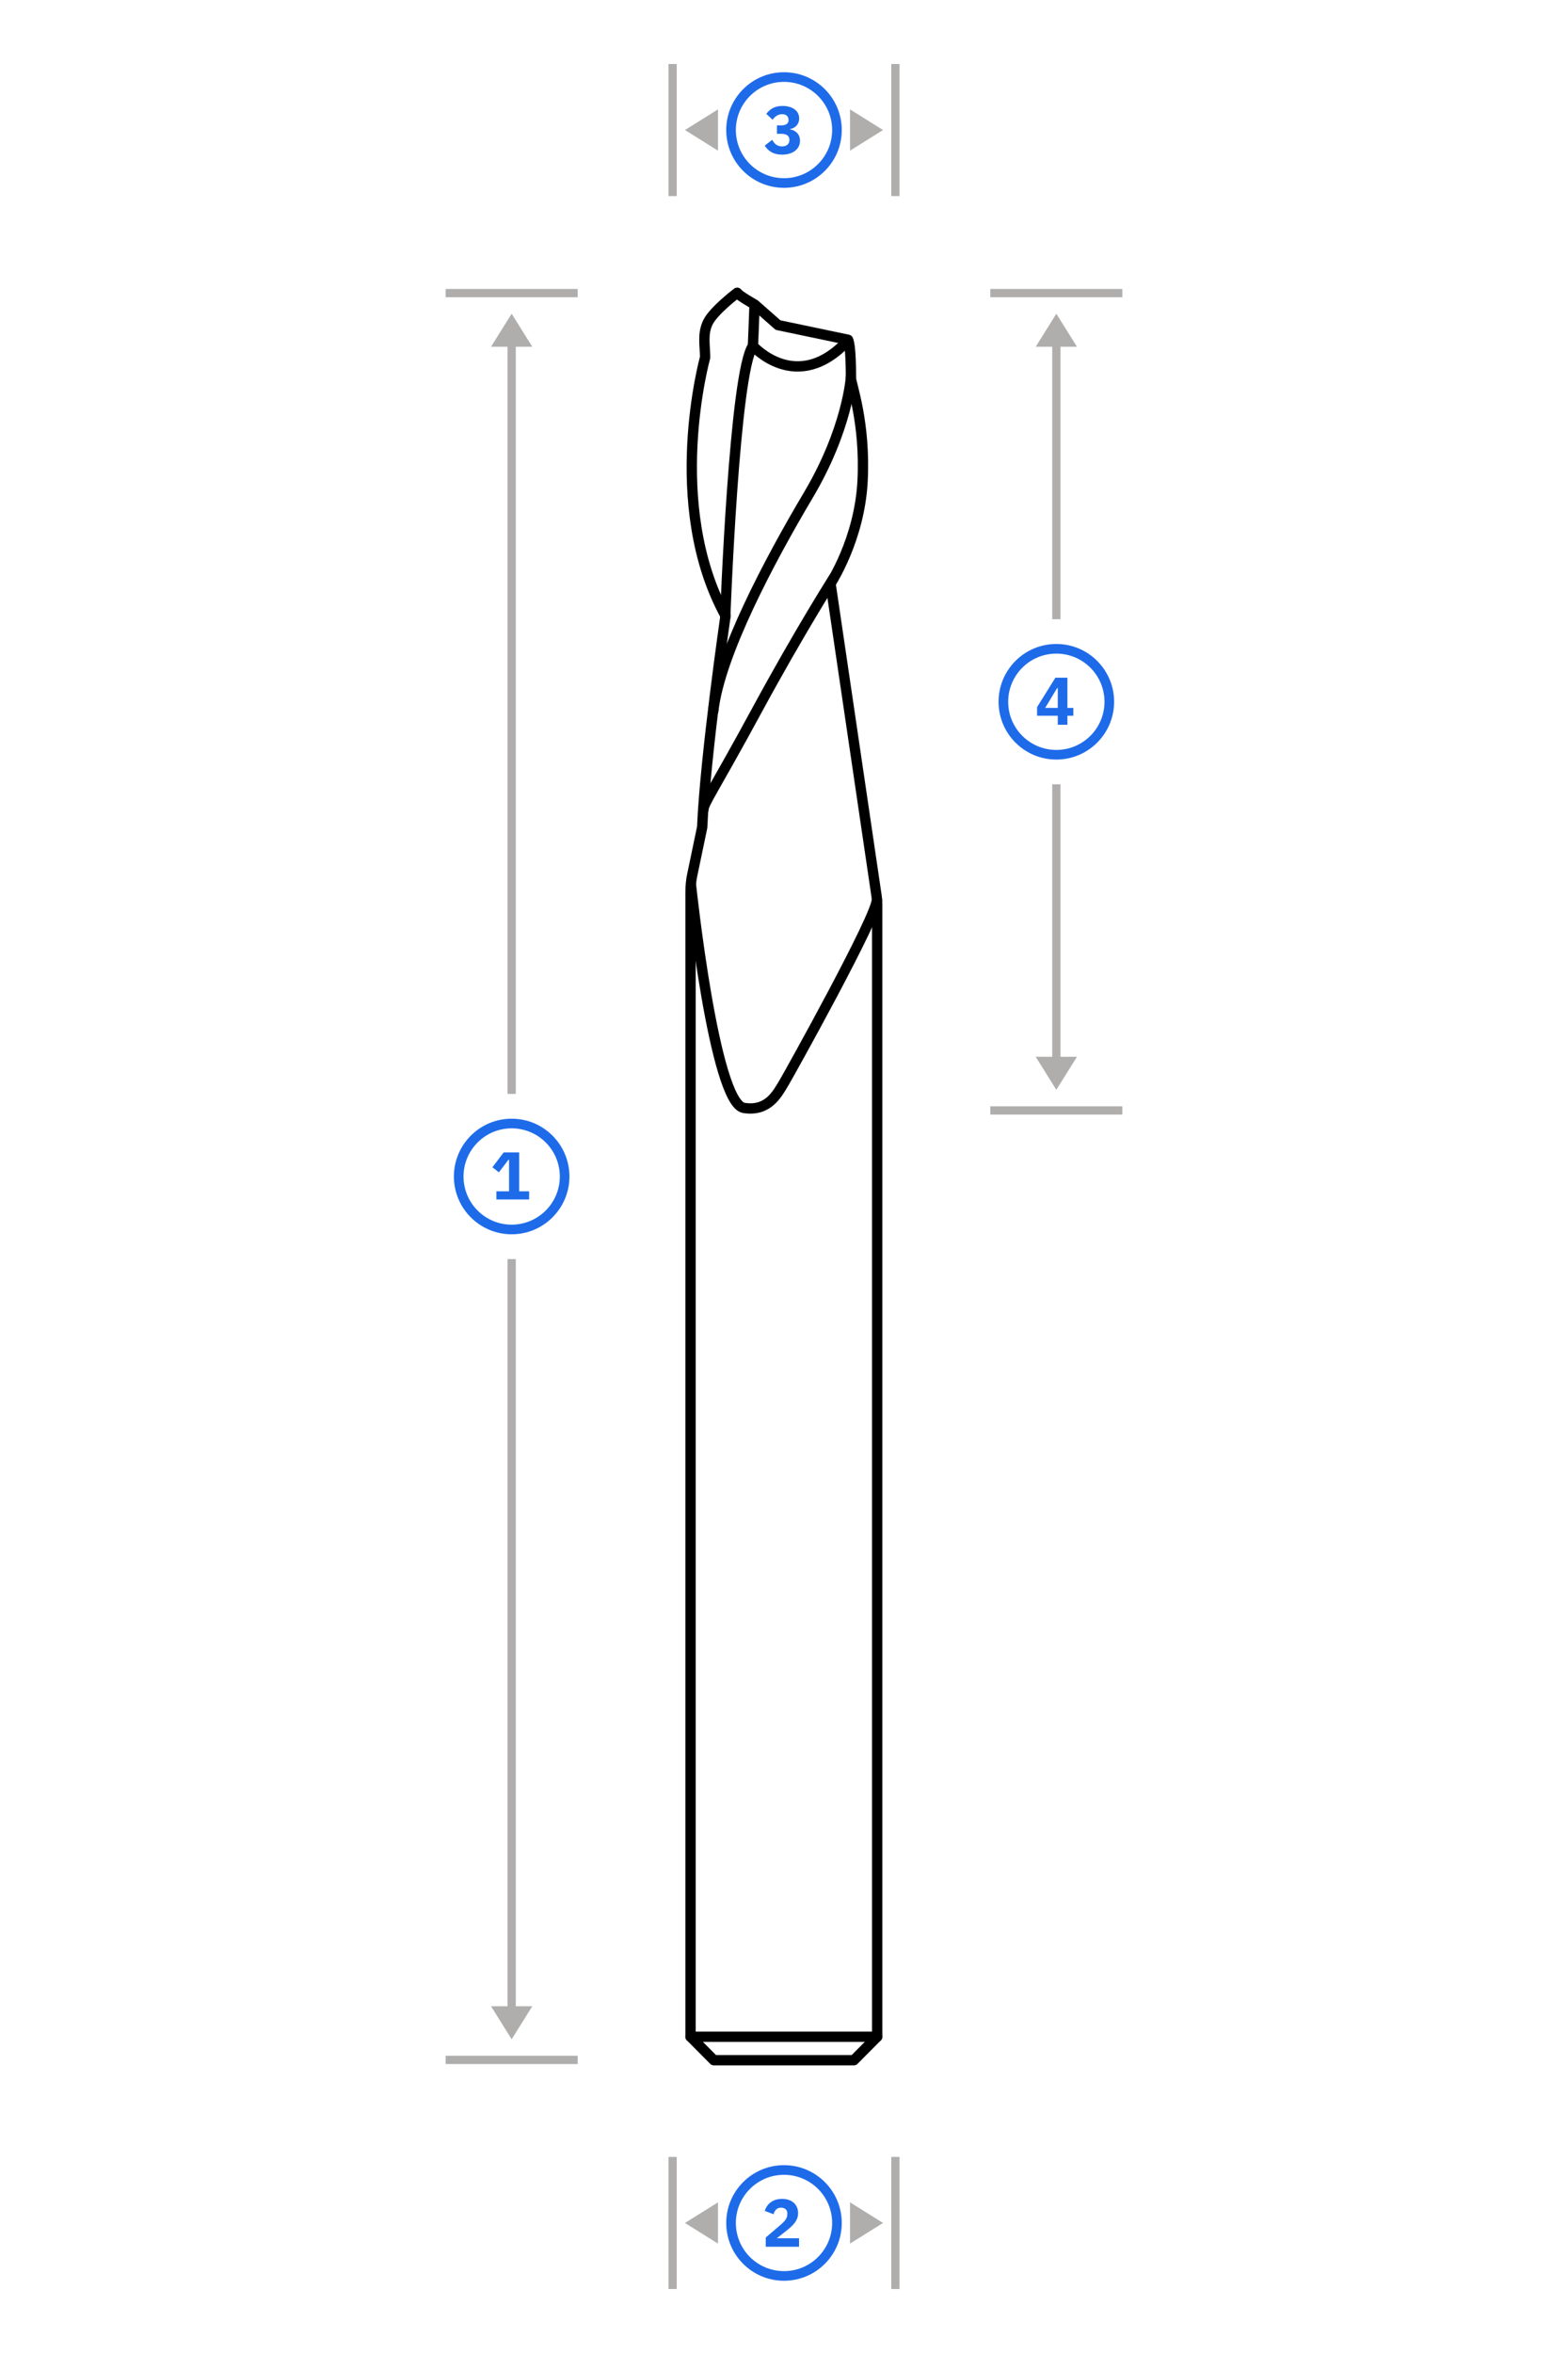 <svg width="760" height="1140" viewBox="0 0 760 1140" fill="none" xmlns="http://www.w3.org/2000/svg">
<rect width="760" height="1140" fill="white"/>
<path d="M425.162 986.769H334.696" stroke="black" stroke-width="5" stroke-miterlimit="10" stroke-linecap="round" stroke-linejoin="round"/>
<path d="M346.005 998.151L334.696 986.769V985.347V432.5C334.696 429.37 334.979 426.098 335.686 423.11L340.35 400.774C341.764 366.63 351.659 298.342 351.659 298.342C321.974 244.281 341.764 173.148 341.764 173.148C341.764 167.457 340.35 161.767 343.177 156.076C346.005 150.385 357.313 141.849 357.313 141.849C358.161 143.272 365.794 147.54 365.794 147.54L377.102 157.499L411.027 164.612C412.441 167.457 412.441 180.261 412.441 183.107C412.441 185.952 419.508 204.447 418.095 232.9C416.681 261.353 402.546 282.693 402.546 282.693L424.88 434.207C425.021 435.629 425.162 436.91 425.162 438.332V986.769L413.854 998.151H348.832H346.005Z" stroke="black" stroke-width="5" stroke-miterlimit="10" stroke-linecap="round" stroke-linejoin="round"/>
<path d="M365.653 147.682C365.794 148.109 364.946 167.6 364.946 167.6C364.946 167.6 386.29 191.643 411.027 164.897" stroke="black" stroke-width="5" stroke-miterlimit="10" stroke-linecap="round" stroke-linejoin="round"/>
<path d="M412.441 182.68C412.441 182.68 410.886 207.719 391.803 239.871C372.72 272.023 348.832 317.122 345.722 344.437" stroke="black" stroke-width="5" stroke-miterlimit="10" stroke-linecap="round" stroke-linejoin="round"/>
<path d="M403.959 280.275C403.959 280.275 387.845 305.456 366.783 344.294C345.722 383.133 341.057 388.966 340.916 392.38" stroke="black" stroke-width="5" stroke-miterlimit="10" stroke-linecap="round" stroke-linejoin="round"/>
<path d="M351.517 298.769C351.517 298.769 355.899 179.977 364.946 167.6" stroke="black" stroke-width="5" stroke-miterlimit="10" stroke-linecap="round" stroke-linejoin="round"/>
<path d="M334.979 429.37C334.979 429.37 346.146 534.505 360.564 536.781C372.296 538.63 376.678 530.094 379.93 524.688C382.333 520.705 425.869 442.601 425.021 435.629" stroke="black" stroke-width="5" stroke-miterlimit="10" stroke-linecap="round" stroke-linejoin="round"/>
<path fill-rule="evenodd" clip-rule="evenodd" d="M238 972L248 988L258 972L250 972L250 610L246 610L246 972L238 972Z" fill="#AFAEAD"/>
<path fill-rule="evenodd" clip-rule="evenodd" d="M258 168L248 152L238 168H246L246 530H250L250 168H258Z" fill="#AFAEAD"/>
<path fill-rule="evenodd" clip-rule="evenodd" d="M522 168L512 152L502 168H510V300H514V168H522Z" fill="#AFAEAD"/>
<path fill-rule="evenodd" clip-rule="evenodd" d="M502 512L512 528L522 512L514 512L514 380L510 380L510 512L502 512Z" fill="#AFAEAD"/>
<rect x="216" y="140" width="64" height="4" fill="#AFAEAD"/>
<rect x="480" y="140" width="64" height="4" fill="#AFAEAD"/>
<rect x="480" y="536" width="64" height="4" fill="#AFAEAD"/>
<rect x="280" y="1000" width="64" height="4" transform="rotate(-180 280 1000)" fill="#AFAEAD"/>
<path d="M332 63L348 53L348 73L332 63Z" fill="#AFAEAD"/>
<path d="M332 1077L348 1067L348 1087L332 1077Z" fill="#AFAEAD"/>
<path d="M428 63L412 73L412 53L428 63Z" fill="#AFAEAD"/>
<path d="M428 1077L412 1087L412 1067L428 1077Z" fill="#AFAEAD"/>
<rect x="328" y="31" width="64" height="4" transform="rotate(90 328 31)" fill="#AFAEAD"/>
<rect x="328" y="1045" width="64" height="4" transform="rotate(90 328 1045)" fill="#AFAEAD"/>
<rect x="432" y="95" width="64" height="4" transform="rotate(-90 432 95)" fill="#AFAEAD"/>
<rect x="432" y="1109" width="64" height="4" transform="rotate(-90 432 1109)" fill="#AFAEAD"/>
<path fill-rule="evenodd" clip-rule="evenodd" d="M248 593.333C260.887 593.333 271.333 582.887 271.333 570C271.333 557.113 260.887 546.667 248 546.667C235.113 546.667 224.667 557.113 224.667 570C224.667 582.887 235.113 593.333 248 593.333ZM248 598C263.464 598 276 585.464 276 570C276 554.536 263.464 542 248 542C232.536 542 220 554.536 220 570C220 585.464 232.536 598 248 598Z" fill="#1E6BEA"/>
<path d="M256.47 581.135V577.182H251.635V558.333H244.122L238.667 565.52L241.803 567.97L246.441 561.894H246.735V577.182H240.594V581.135H256.47Z" fill="#1E6BEA"/>
<path fill-rule="evenodd" clip-rule="evenodd" d="M380 1100.33C392.887 1100.33 403.333 1089.89 403.333 1077C403.333 1064.11 392.887 1053.67 380 1053.67C367.113 1053.67 356.667 1064.11 356.667 1077C356.667 1089.89 367.113 1100.33 380 1100.33ZM380 1105C395.464 1105 408 1092.46 408 1077C408 1061.54 395.464 1049 380 1049C364.536 1049 352 1061.54 352 1077C352 1092.46 364.536 1105 380 1105Z" fill="#1E6BEA"/>
<path d="M387.294 1084.41H376.514L380.761 1081.08C384.027 1078.5 386.837 1076.11 386.837 1072.19C386.837 1068.24 383.995 1065.33 379.062 1065.33C374.325 1065.33 371.679 1067.98 370.667 1071.15L374.946 1072.78C375.403 1071.05 376.449 1069.58 378.605 1069.58C380.075 1069.58 381.61 1070.46 381.61 1072.19V1072.65C381.61 1074.58 380.728 1075.85 378.18 1078.04L371.157 1084.05V1088.53H387.294V1084.41Z" fill="#1E6BEA"/>
<path fill-rule="evenodd" clip-rule="evenodd" d="M380 86.333C392.887 86.333 403.333 75.887 403.333 63C403.333 50.113 392.887 39.667 380 39.667C367.113 39.667 356.667 50.113 356.667 63C356.667 75.887 367.113 86.333 380 86.333ZM380 91C395.464 91 408 78.464 408 63C408 47.536 395.464 35 380 35C364.536 35 352 47.536 352 63C352 78.464 364.536 91 380 91Z" fill="#1E6BEA"/>
<path d="M376.579 60.741V64.825H378.637C381.12 64.825 382.623 65.772 382.623 67.634V67.83C382.623 69.725 381.316 70.933 379.095 70.933C376.645 70.933 375.273 69.594 374.293 67.732L370.667 70.541C372.137 72.861 374.456 74.919 379.095 74.919C384.256 74.919 387.751 72.273 387.751 68.189C387.751 65.053 385.726 63.191 383.015 62.701V62.505C385.367 62.081 387.359 60.284 387.359 57.377C387.359 53.718 384.191 51.333 379.291 51.333C375.371 51.333 373.149 52.901 371.418 55.155L374.489 58.03C375.632 56.299 377.298 55.319 379.127 55.319C381.055 55.319 382.198 56.429 382.198 58.063V58.291C382.198 59.696 381.12 60.741 378.703 60.741H376.579Z" fill="#1E6BEA"/>
<path fill-rule="evenodd" clip-rule="evenodd" d="M512 363.333C524.887 363.333 535.333 352.887 535.333 340C535.333 327.113 524.887 316.667 512 316.667C499.113 316.667 488.667 327.113 488.667 340C488.667 352.887 499.113 363.333 512 363.333ZM512 368C527.464 368 540 355.464 540 340C540 324.536 527.464 312 512 312C496.536 312 484 324.536 484 340C484 355.464 496.536 368 512 368Z" fill="#1E6BEA"/>
<path d="M517.367 351.135V346.757H520.241V342.968H517.367V328.333H511.552L502.667 342.576V346.757H512.695V351.135H517.367ZM512.369 333.397H512.695V342.968H506.587L512.369 333.397Z" fill="#1E6BEA"/>
</svg>
